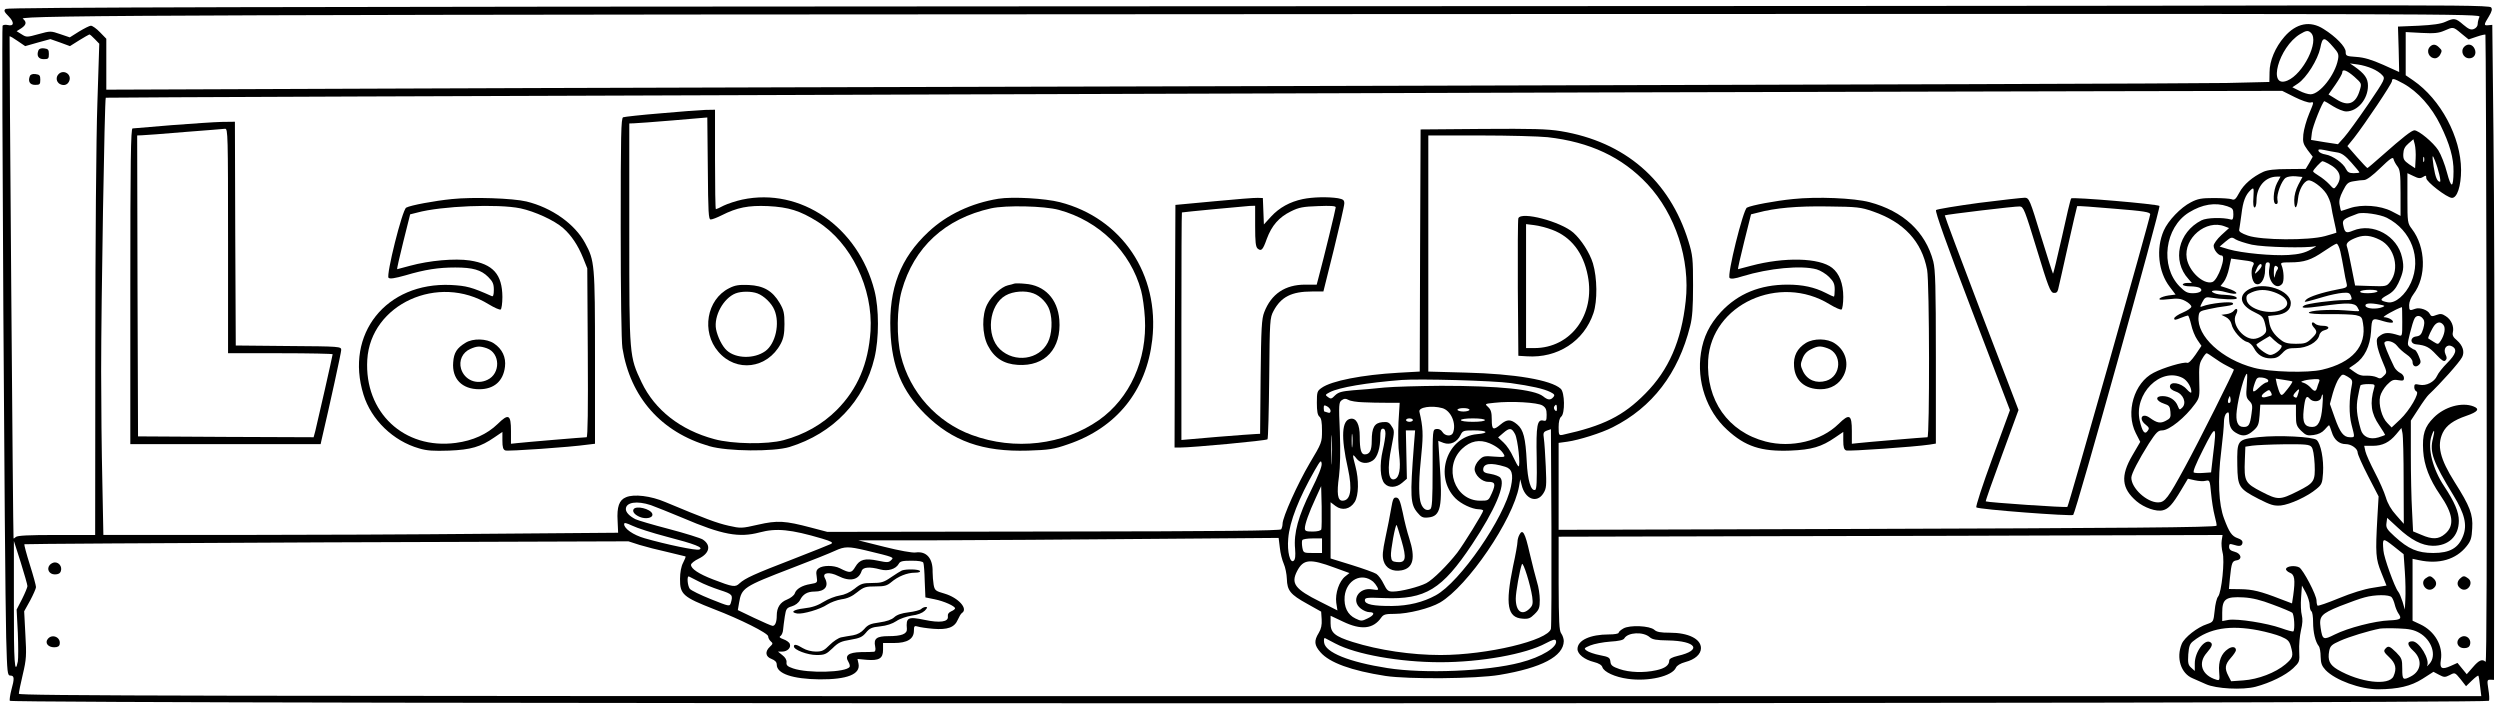 <?xml version="1.0" standalone="no"?>
<!DOCTYPE svg PUBLIC "-//W3C//DTD SVG 20010904//EN"
 "http://www.w3.org/TR/2001/REC-SVG-20010904/DTD/svg10.dtd">
<svg version="1.0" xmlns="http://www.w3.org/2000/svg"
 width="1458pt" height="413pt" viewBox="0 0 1458 413"
 preserveAspectRatio="xMidYMid meet">
<g transform="translate(0,413) scale(0.1,-0.1)"
fill="#000000" stroke="none">
<path d="M6146 4093 c-4601 -2 -6102 -6 -6113 -15 -12 -9 -9 -17 18 -44 34
-35 31 -59 -6 -50 -13 3 -27 1 -30 -4 -7 -12 12 -3216 21 -3567 6 -210 7 -223
25 -223 23 0 24 -17 5 -85 -7 -27 -11 -56 -9 -62 7 -20 14451 -19 14459 0 3 8
1 38 -4 68 -8 52 -7 55 12 55 l21 -1 2 1265 c2 696 -1 1555 -5 1910 l-7 645
-22 -2 c-29 -3 -28 2 2 51 18 30 21 43 13 53 -8 11 -224 13 -1147 11 -625 -2
-3881 -4 -7235 -5z m8314 -62 c-5 -11 -10 -29 -10 -41 0 -12 -9 -24 -22 -29
-18 -7 -31 -1 -62 25 -45 39 -53 40 -104 17 -25 -12 -74 -19 -157 -23 l-120
-5 4 -132 3 -133 -93 42 c-68 30 -111 43 -156 46 -60 4 -63 6 -63 30 0 29 -57
88 -129 133 -78 50 -159 34 -228 -45 -54 -62 -87 -141 -87 -207 l-1 -57 -250
-6 c-137 -3 -2273 -10 -4745 -16 -2472 -6 -5198 -13 -6057 -17 l-1563 -6 0
148 0 149 -37 38 c-20 21 -44 38 -53 38 -8 0 -39 -16 -69 -34 l-54 -34 -56 19
c-55 19 -57 19 -126 0 -68 -19 -71 -19 -99 -1 l-29 18 27 17 c30 20 33 37 9
56 -24 20 1021 24 8185 27 6080 2 6153 2 6142 -17z m-106 -96 l43 -35 47 16
c26 9 49 14 51 12 2 -2 5 -828 7 -1835 2 -1157 0 -1829 -6 -1823 -19 19 -39
10 -74 -31 l-36 -41 -27 33 -27 33 -40 -18 c-51 -23 -65 -15 -57 34 14 83 -35
169 -120 209 l-45 21 0 181 0 180 38 -8 c116 -25 215 4 276 80 26 32 31 48 34
107 5 80 -13 127 -103 269 -85 135 -104 213 -69 287 21 43 62 73 138 99 67 23
80 40 41 55 -68 26 -168 -2 -231 -65 -54 -54 -68 -98 -62 -195 5 -83 37 -166
98 -255 78 -113 86 -181 29 -229 -37 -32 -74 -33 -138 -5 l-48 20 -6 121 c-4
67 -7 212 -7 323 l0 202 45 69 c24 38 51 75 59 82 72 68 178 187 195 219 16
31 4 68 -30 98 -22 18 -28 30 -24 47 8 33 -9 74 -41 94 -21 14 -31 16 -55 7
-25 -10 -31 -9 -39 7 -12 23 -59 39 -85 29 -32 -12 -35 -11 -35 22 0 17 11 45
25 63 77 101 73 274 -9 381 -25 33 -26 38 -26 179 l0 146 36 -17 c28 -14 39
-15 55 -5 16 10 19 10 19 -7 0 -21 119 -113 149 -115 31 -2 54 69 54 163 -1
191 -119 412 -279 522 l-44 30 0 126 0 126 93 -5 c74 -4 100 -1 132 13 53 23
51 24 99 -16z m-876 3 c49 -49 -46 -240 -138 -278 -118 -49 -51 195 74 271 36
22 48 23 64 7z m-12925 -36 l26 -27 -11 -345 c-7 -190 -12 -834 -12 -1432 l-1
-1088 -225 0 c-163 0 -229 -3 -238 -12 -7 -7 -13 -10 -13 -7 -3 7 -25 2924
-23 2927 2 2 23 -10 47 -27 l44 -30 74 21 73 20 57 -20 57 -21 54 34 c29 18
56 33 59 34 3 1 17 -11 32 -27z m13056 -48 c28 -32 32 -41 26 -72 -17 -89
-106 -202 -160 -202 -14 0 -44 9 -66 21 l-40 20 33 22 c50 34 115 138 130 207
13 67 22 68 77 4z m226 -124 c22 -9 48 -26 58 -38 19 -20 18 -23 -83 -172 -57
-83 -119 -169 -139 -191 l-36 -40 -79 12 -78 13 5 42 c3 35 63 184 73 184 2 0
25 -13 51 -30 26 -16 60 -30 76 -30 66 0 127 71 127 150 0 43 -19 70 -80 113
l-25 17 45 -6 c25 -3 63 -14 85 -24z m-104 -48 c43 -39 43 -39 31 -79 -23 -78
-68 -96 -135 -53 l-47 29 40 57 c22 32 40 63 40 71 0 23 26 14 71 -25z m285
-39 c85 -47 165 -136 217 -243 54 -110 77 -192 76 -270 -1 -99 -13 -101 -38
-7 -12 47 -35 106 -51 131 -29 45 -113 115 -139 116 -16 0 -67 -40 -188 -147
-45 -40 -84 -73 -86 -73 -3 0 -30 29 -61 64 l-56 64 39 48 c63 81 221 316 221
331 0 19 11 16 66 -14z m-634 -79 c40 -20 81 -34 93 -32 21 5 21 4 -8 -65 -16
-38 -31 -92 -34 -121 -4 -45 -1 -55 25 -91 l30 -39 -20 -36 -21 -35 -106 -1
c-74 0 -116 -5 -141 -16 -63 -29 -115 -74 -140 -121 -21 -39 -28 -46 -45 -39
-11 4 -58 7 -105 7 -71 0 -93 -4 -133 -25 -59 -30 -132 -106 -158 -165 -46
-105 -32 -241 35 -328 l34 -45 -40 -5 c-22 -3 -46 -11 -52 -17 -8 -9 4 -10 52
-5 52 6 70 4 98 -11 19 -10 34 -25 34 -32 0 -8 -22 -23 -50 -35 -27 -11 -50
-27 -50 -34 0 -11 7 -10 36 2 20 8 40 15 44 15 4 0 12 -24 19 -53 6 -29 22
-69 36 -89 l24 -35 -35 -52 c-23 -33 -41 -51 -49 -47 -19 7 -138 -28 -195 -58
-114 -58 -165 -231 -104 -352 l26 -51 -46 -79 c-70 -120 -63 -192 24 -267 45
-38 116 -63 154 -53 33 8 57 35 106 117 l40 67 40 -9 c22 -5 51 -7 64 -3 23 5
24 3 31 -72 4 -43 13 -102 21 -132 8 -30 13 -56 11 -58 -9 -10 -550 -14 -2129
-19 l-1708 -5 0 254 0 253 51 7 c66 9 200 51 264 84 231 116 383 314 452 590
13 50 17 110 17 237 0 156 -2 177 -27 258 -110 356 -370 580 -744 642 -80 13
-164 15 -458 13 l-360 -3 -3 -706 -2 -706 -125 -7 c-210 -12 -390 -47 -447
-88 -26 -18 -28 -24 -28 -87 0 -49 4 -72 15 -81 11 -9 15 -32 15 -82 0 -68 -1
-71 -72 -190 -70 -119 -158 -314 -158 -353 0 -11 -4 -25 -8 -32 -5 -8 -343
-12 -1327 -13 l-1320 -2 -95 25 c-152 40 -195 43 -309 17 -96 -22 -101 -22
-172 -6 -67 15 -137 41 -369 138 -84 36 -183 48 -229 28 -40 -16 -54 -56 -49
-138 l3 -69 -749 -6 c-412 -4 -1088 -7 -1501 -7 l-752 0 -6 308 c-4 169 -7
460 -7 647 0 392 20 1588 27 1595 4 4 9082 34 11666 38 l1027 2 72 -36z
m-4357 -234 c248 -28 435 -116 583 -274 163 -175 250 -439 223 -682 -25 -232
-99 -402 -235 -539 -129 -131 -246 -189 -483 -241 -21 -4 -23 -1 -23 45 0 31
5 53 15 61 23 19 21 142 -3 163 -56 51 -268 87 -554 94 l-218 6 0 688 0 689
303 0 c166 0 343 -5 392 -10z m5063 -126 l-3 -55 -35 23 c-30 21 -35 30 -34
60 1 27 9 43 30 61 l29 25 8 -30 c4 -16 7 -54 5 -84z m-457 37 c26 -4 47 -19
82 -59 26 -29 47 -55 47 -57 0 -3 -15 -5 -33 -5 -26 0 -36 6 -45 24 -15 34
-77 78 -119 85 -20 3 -38 12 -41 20 -4 11 3 12 34 6 22 -5 55 -11 75 -14z
m350 -80 c16 -20 19 -42 19 -157 l0 -133 -52 27 c-66 34 -174 42 -244 18 -26
-9 -49 -16 -50 -16 -2 0 -6 15 -9 34 -5 25 0 46 19 83 22 44 30 51 63 56 21 4
48 7 60 7 15 0 50 26 95 70 57 55 74 67 77 53 2 -10 12 -29 22 -42z m156 27
c-3 -7 -5 -2 -5 12 0 14 2 19 5 13 2 -7 2 -19 0 -25z m64 5 c20 -50 37 -123
29 -123 -16 0 -27 27 -37 88 -10 68 -8 77 8 35z m-623 -17 c69 -36 85 -80 48
-131 -14 -19 -15 -19 -42 11 -16 17 -44 39 -61 49 -18 11 -33 22 -33 26 0 8
47 59 55 59 3 0 18 -6 33 -14z m-174 -123 c-15 -29 -24 -63 -24 -89 0 -61 16
-55 22 7 5 51 33 102 60 107 21 4 79 -38 105 -77 12 -18 25 -50 28 -70 3 -20
11 -63 19 -96 8 -33 13 -61 12 -62 -1 -1 -31 -10 -67 -20 -95 -26 -371 -24
-449 3 -38 13 -54 24 -51 34 2 8 7 48 13 89 9 78 24 115 54 143 18 16 19 15
16 -43 -3 -38 0 -59 7 -59 6 0 11 18 11 41 0 80 51 139 120 139 l20 0 -20 -37
c-23 -44 -27 -123 -6 -123 9 0 12 8 8 25 -6 32 24 111 48 128 10 7 36 11 58 9
l40 -4 -24 -45z m-414 -126 c31 -11 35 -16 35 -47 0 -26 -4 -34 -15 -30 -46
13 -140 11 -171 -5 -136 -69 -173 -236 -76 -342 l20 -23 -26 0 c-15 0 -27 -4
-27 -10 0 -5 19 -10 43 -10 23 0 48 -4 56 -9 23 -15 2 -31 -40 -31 -33 0 -45
7 -78 40 -115 118 -86 344 55 431 78 48 153 60 224 36z m930 -67 c143 -73 204
-236 141 -378 -32 -72 -92 -123 -135 -115 -48 9 -49 17 -3 42 30 16 48 36 64
69 30 65 35 93 22 150 -27 127 -170 205 -286 157 -41 -17 -48 -13 -57 31 -7
32 0 37 84 68 29 11 130 -4 170 -24z m-946 -50 l26 -10 -45 -41 c-25 -23 -45
-51 -45 -62 0 -24 27 -57 46 -57 30 0 -20 -144 -54 -155 -52 -16 -136 62 -149
139 -19 117 113 228 221 186z m906 -79 c86 -43 117 -171 59 -245 -20 -26 -24
-27 -113 -24 l-91 3 -21 106 c-11 58 -23 113 -27 122 -7 19 11 35 60 53 43 15
81 11 133 -15z m-747 -28 c72 -15 322 -21 369 -9 13 4 1 -5 -25 -19 -36 -20
-69 -28 -130 -32 -95 -6 -272 11 -349 33 l-53 16 34 29 c33 27 36 28 59 13 13
-8 56 -22 95 -31z m516 -40 c6 -27 15 -73 20 -103 5 -31 12 -67 16 -81 6 -25
4 -27 -57 -38 -87 -17 -160 -41 -178 -58 -13 -14 -12 -15 10 -10 14 3 55 15
92 26 37 11 86 21 109 23 35 3 43 0 50 -19 8 -22 6 -23 -38 -23 -63 0 -217
-20 -234 -31 -28 -17 1 -18 102 -4 149 21 191 20 207 -6 7 -12 12 -22 10 -23
-2 -2 -39 0 -83 4 -93 7 -210 -1 -210 -14 0 -5 52 -9 120 -8 66 1 136 -2 155
-6 31 -7 36 -12 41 -47 23 -133 -62 -230 -238 -271 -83 -20 -305 -14 -398 11
-187 49 -334 185 -323 298 3 30 6 33 58 44 30 7 77 15 104 18 35 5 45 10 37
18 -11 11 -132 -2 -175 -19 -17 -7 -17 -5 -2 24 13 26 21 31 44 27 69 -11 152
-14 156 -6 7 11 -27 20 -74 22 -19 0 -44 4 -55 9 -42 17 13 22 67 6 77 -22 83
-1 5 24 l-37 12 19 24 c11 14 25 50 31 80 l12 56 51 -7 c82 -10 89 -13 76 -36
-15 -29 -7 -90 14 -103 28 -17 57 24 57 80 0 33 4 44 15 44 13 0 15 -7 10 -33
-14 -71 39 -135 75 -92 12 15 10 75 -4 108 -7 15 -2 17 50 17 82 0 123 14 196
64 35 24 68 44 75 45 6 0 16 -20 22 -46z m-459 -83 c0 -5 -9 -19 -20 -30 -23
-23 -24 -21 -8 15 11 25 28 34 28 15z m93 -7 c4 -3 3 -11 -2 -17 -5 -6 -11
-22 -14 -36 -3 -16 -5 -10 -6 18 -1 39 6 51 22 35z m582 -143 c-3 -5 -29 -10
-56 -10 -31 0 -48 4 -44 10 3 6 29 10 56 10 31 0 48 -4 44 -10z m16 -77 c28
-5 30 -7 14 -14 -35 -14 -92 -10 -99 6 -6 17 26 20 85 8z m129 -99 c0 -85 0
-86 -22 -79 -54 17 -79 17 -104 0 -22 -14 -25 -22 -21 -53 2 -21 17 -66 32
-101 27 -63 27 -64 7 -83 -16 -17 -23 -18 -41 -8 -13 6 -39 10 -59 9 -27 -2
-47 4 -70 21 l-32 23 35 24 c55 38 87 103 93 189 5 82 4 81 75 60 26 -8 49
-10 52 -6 7 11 -26 30 -52 30 -13 1 69 47 105 59 1 1 2 -38 2 -85z m123 14 c8
-11 7 -28 -1 -56 -10 -33 -18 -41 -40 -44 -37 -4 -38 -42 -2 -46 58 -6 77 -16
118 -60 32 -34 45 -43 54 -34 9 9 9 18 0 36 -15 34 9 62 39 46 31 -17 22 -46
-29 -97 -26 -26 -53 -60 -59 -75 -16 -36 -63 -60 -102 -52 -27 6 -31 4 -31
-14 0 -11 6 -22 13 -25 20 -7 -40 -111 -95 -163 l-50 -47 -25 26 c-32 31 -53
109 -42 155 4 19 22 49 39 67 28 28 37 33 66 28 29 -5 34 -3 34 13 0 11 -10
24 -22 29 -12 6 -28 21 -35 35 -36 74 -61 136 -57 142 11 18 54 7 74 -19 11
-15 36 -37 55 -50 20 -13 35 -32 35 -43 0 -26 19 -35 37 -18 13 13 13 19 -1
52 -8 20 -19 36 -23 36 -4 0 -16 7 -27 15 -17 13 -17 16 -1 82 9 37 21 76 27
86 11 21 36 19 51 -5z m117 -33 c14 -17 7 -57 -16 -93 -14 -21 -15 -22 -42 -5
-15 9 -28 18 -30 19 -5 3 21 58 36 77 18 21 36 22 52 2z m-1339 -191 c19 -14
52 -35 74 -46 22 -11 41 -22 43 -23 4 -4 -206 -424 -286 -570 -98 -180 -116
-205 -156 -205 -66 0 -156 83 -156 144 0 23 43 105 102 199 43 66 54 77 78 77
41 0 134 75 192 155 26 36 27 43 24 134 -2 80 0 101 17 128 10 18 22 33 26 33
4 0 23 -12 42 -26z m192 -163 c-5 -60 -3 -71 15 -89 18 -18 20 -28 13 -74 -9
-66 -16 -78 -46 -78 -35 0 -48 32 -40 97 10 83 46 213 59 213 3 0 2 -31 -1
-69z m613 4 c-17 -84 -17 -172 -2 -231 20 -78 21 -74 -9 -74 -37 0 -58 27 -89
115 l-28 79 17 63 c10 35 26 74 37 88 19 25 20 25 50 8 25 -15 29 -22 24 -48z
m-987 41 c27 -14 51 -53 51 -82 0 -9 -11 -2 -28 17 -33 37 -97 47 -97 15 0
-12 12 -22 35 -30 43 -14 64 -66 37 -93 -15 -15 -17 -14 -26 9 -13 35 -48 58
-89 58 -45 0 -40 -28 8 -44 31 -10 35 -16 38 -48 3 -32 -1 -39 -27 -52 -32
-17 -51 -13 -93 17 -45 33 -69 -5 -24 -40 20 -16 22 -22 11 -36 -17 -24 -31
-5 -46 59 -36 157 122 315 250 250z m499 -13 c2 -7 -2 -13 -9 -13 -7 0 -28
-14 -46 -32 -36 -35 -42 -26 -22 31 10 28 15 32 42 29 17 -2 32 -9 35 -15z
m-4418 -17 c121 -17 193 -33 233 -53 23 -12 26 -17 16 -29 -16 -19 -32 -18
-60 5 -51 40 -257 61 -594 61 -126 -1 -275 -5 -330 -10 -55 -6 -137 -13 -183
-16 -68 -6 -86 -11 -106 -30 -20 -21 -25 -22 -41 -10 -18 13 -17 14 11 29 55
28 214 55 419 71 104 8 534 -4 635 -18z m4559 9 c2 -2 -11 -23 -29 -45 -29
-37 -34 -40 -43 -24 -5 9 -13 33 -18 52 l-7 34 46 -7 c26 -4 49 -8 51 -10z
m156 -2 c-4 -10 -10 -26 -12 -35 -7 -23 -16 -23 -38 2 -10 11 -27 23 -39 27
-20 6 -20 7 4 14 14 4 40 7 59 8 28 1 32 -2 26 -16z m321 -35 c-26 -90 -18
-149 30 -219 19 -28 34 -53 34 -55 0 -2 -17 -8 -39 -15 -50 -15 -91 3 -103 46
-24 84 -28 131 -17 189 6 34 13 64 15 68 3 5 23 8 46 8 37 0 40 -2 34 -22z
m-598 -43 c-1 -2 -15 -6 -31 -10 -33 -9 -36 8 -5 29 20 14 23 14 31 0 5 -8 7
-17 5 -19z m156 13 c-9 -30 -10 -31 -24 -23 -8 5 -6 13 6 26 22 25 27 24 18
-3z m140 -80 c-7 -84 -24 -118 -59 -118 -45 0 -58 26 -50 99 8 74 16 89 35 66
18 -22 61 -19 67 5 10 39 13 19 7 -52z m-538 25 c-11 -11 -17 4 -9 23 7 18 8
18 11 1 2 -10 1 -21 -2 -24z m-5056 1 c36 -2 98 -3 139 -3 l74 0 -7 -113 c-3
-62 -2 -148 4 -190 10 -81 1 -132 -25 -142 -39 -15 -47 57 -19 192 17 86 17
91 0 116 -14 23 -23 27 -54 24 -46 -4 -62 -31 -62 -108 0 -58 -12 -80 -41 -80
-21 0 -29 28 -29 105 0 70 -20 108 -53 103 -52 -7 -58 -105 -16 -290 27 -123
16 -188 -32 -188 -28 0 -34 42 -20 142 7 57 9 147 5 259 -7 159 -6 173 11 185
14 10 22 11 39 2 11 -7 50 -13 86 -14z m1046 -19 c19 -12 24 -24 24 -54 0 -34
-3 -38 -19 -34 -36 9 -43 -26 -39 -219 2 -134 0 -182 -9 -185 -25 -9 -44 57
-49 165 -7 138 -19 186 -56 217 -37 31 -59 31 -96 0 -44 -37 -52 -32 -52 28 0
42 -5 58 -21 73 -21 19 -21 19 37 25 96 11 253 2 280 -16z m-1236 -31 c0 -11
-6 -14 -16 -10 -9 3 -18 6 -20 6 -2 0 -4 9 -4 20 0 18 3 19 20 10 11 -6 20
-18 20 -26z m1320 14 c0 -16 -3 -19 -11 -11 -6 6 -8 16 -5 22 11 17 16 13 16
-11z m4310 -39 c0 -54 3 -64 30 -91 28 -27 36 -30 73 -25 28 4 49 14 64 31 12
14 24 26 26 26 2 0 9 -18 16 -40 13 -44 43 -70 81 -70 33 0 70 -26 70 -50 0
-10 27 -71 61 -137 l61 -118 -7 -120 c-12 -216 -10 -243 23 -325 l30 -75 -80
-13 c-49 -7 -125 -31 -198 -61 -65 -27 -121 -46 -124 -43 -3 3 -6 16 -6 29 0
33 -78 181 -101 194 -25 13 -71 8 -77 -8 -2 -7 8 -17 22 -23 28 -10 33 -39 20
-133 l-7 -46 -66 25 c-118 46 -165 57 -234 58 l-68 1 6 65 c9 88 13 98 38 102
36 5 28 40 -10 50 -24 6 -33 14 -33 29 0 17 4 19 23 13 37 -12 51 -10 55 9 2
12 -6 21 -27 28 -35 12 -50 34 -80 114 -32 84 -38 224 -17 392 9 73 16 150 16
171 0 23 6 45 15 52 13 11 15 6 15 -31 1 -47 12 -69 47 -87 34 -19 60 -14 95
17 27 24 32 36 36 90 l4 61 104 0 104 0 0 -61z m-4979 41 c51 -14 84 -90 63
-144 -9 -23 -47 -20 -62 5 -8 13 -21 19 -35 17 -22 -3 -22 -4 -22 -231 0 -188
-3 -229 -14 -237 -24 -14 -49 7 -58 48 -10 50 -8 137 7 279 11 109 9 153 -12
242 -6 26 71 38 133 21z m159 -10 c0 -5 -16 -10 -35 -10 -19 0 -35 5 -35 10 0
6 16 10 35 10 19 0 35 -4 35 -10z m-330 -60 c0 -5 -9 -10 -20 -10 -11 0 -20 5
-20 10 0 6 9 10 20 10 11 0 20 -4 20 -10z m420 0 c0 -6 -30 -10 -70 -10 -40 0
-70 4 -70 10 0 6 30 10 70 10 40 0 70 -4 70 -10z m-893 -242 c-1 -40 -3 -10
-3 67 0 77 1 110 3 73 2 -37 2 -100 0 -140z m5140 42 l-12 -105 -44 -3 c-24
-2 -49 -1 -56 2 -8 3 9 46 54 135 75 149 80 146 58 -29z m-4827 121 c0 -17 -7
-60 -16 -98 -19 -82 -15 -165 11 -193 24 -27 68 -25 102 4 l28 24 -3 141 -3
141 27 0 27 0 -7 -87 c-23 -300 -21 -344 21 -393 21 -26 32 -31 61 -28 75 6
86 59 68 320 l-8 127 31 -12 c39 -14 79 4 99 46 12 25 17 27 77 27 80 0 94
-16 19 -22 -175 -15 -253 -245 -126 -374 33 -33 97 -63 135 -64 15 0 27 -4 27
-8 0 -12 -114 -196 -151 -245 -56 -72 -142 -158 -181 -178 -43 -22 -148 -49
-195 -49 -27 0 -34 6 -53 44 -11 24 -31 51 -43 59 -12 8 -77 31 -144 52 l-123
38 0 164 0 164 29 -22 c39 -29 85 -19 112 24 23 39 25 128 4 207 -19 72 -19
78 6 46 23 -30 63 -34 96 -11 26 18 43 72 43 138 0 35 4 47 15 47 10 0 15 -10
15 -29z m756 -3 c16 -31 33 -188 20 -188 -3 0 -17 25 -31 55 -13 30 -38 68
-56 84 l-32 30 29 25 c38 33 50 32 70 -6z m209 -1135 c-16 -68 -373 -153 -643
-153 -171 0 -360 28 -513 76 -105 33 -129 54 -129 109 l0 44 72 -34 c106 -51
177 -44 224 24 13 18 25 21 78 21 79 0 205 32 264 66 162 95 426 483 461 677
l7 42 8 -32 c19 -84 89 -111 127 -50 18 29 19 43 14 157 -3 69 -8 142 -11 162
-5 33 -3 39 18 47 l23 8 3 -571 c1 -314 0 -581 -3 -593z m4973 862 l1 -250
-44 50 c-30 33 -50 68 -61 105 -9 30 -38 96 -64 145 -26 50 -51 105 -55 123
l-7 32 49 0 c58 0 98 20 138 68 l30 36 6 -29 c4 -17 7 -142 7 -280z m-6131
203 c-2 -18 -4 -4 -4 32 0 36 2 50 4 33 2 -18 2 -48 0 -65z m6302 45 c-21 -79
1 -138 119 -331 66 -108 82 -173 57 -237 -27 -71 -77 -100 -174 -100 -92 0
-145 23 -225 96 -46 42 -52 52 -48 79 l4 30 63 -58 c76 -71 140 -104 203 -105
92 -1 152 56 152 146 0 51 -25 110 -86 202 -66 99 -97 220 -74 290 16 48 22
40 9 -12z m-5502 -28 c40 -17 70 -40 84 -66 8 -15 2 -16 -55 -12 -59 5 -66 4
-90 -20 -15 -15 -26 -37 -26 -52 0 -35 42 -75 79 -75 41 0 45 -12 22 -65 -20
-45 -20 -45 -69 -45 -149 0 -217 197 -105 303 49 46 102 56 160 32z m-1041
-275 c-74 -149 -102 -249 -93 -341 3 -41 1 -61 -8 -69 -21 -18 -39 52 -32 129
8 100 62 236 155 399 33 57 37 61 40 38 2 -17 -20 -72 -62 -156z m1132 138
c40 -12 49 -43 34 -115 -38 -183 -298 -559 -439 -635 -73 -40 -158 -61 -253
-62 -109 -1 -160 9 -160 33 0 16 10 17 113 13 240 -9 337 50 512 313 134 201
198 351 165 389 -6 8 -32 18 -56 22 -34 5 -44 11 -44 25 0 37 43 43 128 17z
m-1072 -365 c-3 -8 -23 -13 -51 -13 -37 0 -45 3 -45 19 0 24 23 90 63 176 l32
70 3 -120 c1 -65 0 -125 -2 -132z m-3910 141 c27 -10 111 -43 187 -75 229 -98
327 -116 447 -84 98 26 181 18 364 -36 56 -17 66 -23 53 -31 -10 -5 -110 -45
-223 -89 -226 -87 -278 -111 -311 -141 -25 -24 -38 -22 -155 23 -83 32 -128
62 -128 85 0 8 20 24 45 36 64 31 74 79 23 112 -13 8 -102 36 -197 61 -96 25
-183 51 -195 57 -35 18 -56 40 -56 59 0 40 64 50 146 23z m92 -184 c166 -43
219 -64 190 -75 -17 -7 -194 30 -319 66 -66 19 -119 56 -119 82 0 11 11 8 48
-9 26 -13 116 -42 200 -64z m9069 -22 c-3 -18 0 -50 5 -70 14 -46 -6 -234 -26
-257 -8 -9 -17 -46 -20 -82 -7 -66 -8 -66 -45 -79 -56 -18 -131 -77 -147 -115
-34 -82 -5 -173 64 -201 20 -9 55 -24 77 -34 59 -27 214 -35 290 -15 86 23
174 66 219 108 37 36 38 38 35 99 -2 35 3 89 10 121 10 40 11 67 5 90 -5 17
-7 64 -4 102 l5 70 23 -42 c12 -23 22 -56 22 -72 0 -16 5 -33 10 -36 6 -3 10
-32 10 -64 0 -58 13 -114 33 -139 6 -7 11 -35 11 -62 1 -39 7 -54 29 -78 57
-59 202 -112 307 -112 116 1 190 18 258 61 l64 41 32 -17 c30 -16 35 -16 63
-2 30 16 30 16 63 -24 l32 -41 34 33 c19 18 35 31 38 28 2 -2 7 -30 10 -62 l7
-57 -7180 0 c-6178 0 -7181 2 -7181 14 0 8 10 59 23 113 21 88 22 112 15 233
l-7 135 35 63 c18 34 34 70 34 78 0 9 -16 68 -36 131 -20 63 -34 117 -32 119
3 2 796 7 1764 11 l1759 6 65 -21 c36 -11 110 -30 165 -42 55 -13 101 -24 103
-25 2 -2 -4 -18 -14 -37 -11 -20 -18 -57 -18 -94 -1 -90 17 -106 199 -177 154
-59 315 -140 315 -158 0 -9 7 -22 15 -29 14 -12 13 -15 -5 -32 -30 -28 -26
-58 10 -71 20 -8 30 -18 30 -33 0 -53 92 -84 250 -86 162 -1 239 30 227 91
l-6 28 53 -5 c73 -6 96 8 96 58 l0 40 64 0 c78 0 116 24 116 72 0 27 3 30 23
24 12 -4 52 -10 89 -13 85 -7 125 8 144 53 8 18 18 35 24 39 38 24 -20 89
-101 113 -53 15 -58 19 -64 52 -3 19 -6 53 -6 75 2 79 -36 122 -99 113 -18 -3
-96 11 -183 33 l-152 38 455 0 c250 1 802 4 1226 8 l771 6 7 -57 c3 -32 14
-74 23 -94 9 -20 17 -60 18 -88 2 -68 20 -91 118 -145 l82 -46 3 -45 c2 -33
-3 -56 -17 -79 -29 -47 -26 -72 10 -113 53 -61 180 -107 379 -138 133 -20 528
-17 665 6 246 41 373 108 375 197 0 14 -7 34 -15 45 -12 16 -14 68 -15 291 l0
273 1218 3 c669 1 1540 3 1936 5 l718 2 -5 -32z m-5247 -30 l0 -43 -54 0 c-54
0 -55 1 -61 33 -3 18 -3 37 0 42 3 6 31 10 61 10 l54 0 0 -42z m6315 -151 c4
-56 5 -129 3 -162 l-3 -60 -13 45 c-8 25 -19 52 -26 60 -20 24 -84 201 -86
240 -6 74 -5 75 59 25 l59 -47 7 -101z m-13865 -85 c0 -7 -14 -41 -31 -75
l-32 -62 7 -136 c3 -75 3 -150 0 -167 -18 -88 -24 1 -23 336 l0 367 40 -125
c21 -68 39 -130 39 -138z m4890 208 c166 -40 165 -40 147 -57 -14 -14 -23 -14
-76 -3 -77 16 -107 8 -133 -36 -22 -37 -31 -38 -90 -8 -35 18 -99 18 -123 0
-14 -10 -17 -21 -12 -49 5 -35 5 -36 -36 -43 -50 -8 -84 -29 -92 -55 -4 -11
-24 -27 -44 -35 -41 -16 -61 -47 -61 -94 0 -37 -9 -60 -24 -60 -6 0 -54 21
-107 46 l-96 46 7 41 c15 89 24 95 310 205 113 43 225 88 250 100 57 26 77 26
180 2z m335 -72 c3 -7 7 -55 8 -107 l4 -95 54 -11 c55 -11 119 -40 119 -53 0
-4 -10 -12 -22 -17 -16 -7 -22 -17 -20 -31 4 -31 -47 -38 -136 -19 -97 20
-109 14 -103 -53 2 -29 -31 -42 -108 -42 -68 0 -87 -14 -77 -60 4 -20 1 -30
-7 -31 -6 -1 -41 -2 -76 -2 -73 -2 -96 -20 -73 -57 7 -12 10 -25 7 -29 -20
-33 -244 -39 -330 -9 -32 11 -40 18 -38 35 2 14 -8 30 -24 42 l-26 21 25 0
c30 0 53 23 44 45 -3 9 -20 21 -37 27 -22 8 -27 13 -17 19 7 5 14 21 15 36 1
15 6 50 10 78 7 45 11 50 41 59 20 6 39 20 48 37 17 34 43 49 84 49 62 0 86
32 60 80 -16 31 28 36 78 11 69 -35 120 -24 137 29 7 23 47 26 109 9 44 -12
90 2 107 32 8 16 22 19 75 19 42 0 66 -4 69 -12z m2397 -28 l88 -32 -24 -19
c-36 -28 -60 -99 -53 -154 l7 -45 -101 51 c-147 73 -172 106 -134 179 36 69
74 73 217 20z m-3707 -81 c28 -15 83 -37 123 -50 74 -24 78 -28 64 -76 -7 -21
-9 -20 -117 23 -60 24 -115 51 -122 60 -14 19 -18 78 -5 72 4 -2 30 -15 57
-29z m3933 -1 c7 -6 18 -20 24 -31 10 -19 8 -20 -30 -14 -79 13 -125 -66 -66
-112 15 -12 37 -21 50 -21 35 0 29 -18 -11 -37 -33 -16 -37 -16 -70 0 -46 22
-68 67 -63 129 10 95 98 142 166 86z m5940 -91 c6 -6 14 -26 18 -42 4 -17 13
-39 20 -50 24 -34 16 -40 -51 -43 -85 -3 -242 -44 -318 -82 -68 -34 -72 -32
-83 38 -10 68 2 82 112 127 54 21 119 45 144 51 60 17 145 17 158 1z m-693
-43 c55 -20 106 -42 113 -47 12 -9 17 -98 7 -109 -3 -3 -36 6 -72 19 -82 29
-253 56 -305 48 l-38 -7 0 49 c0 80 20 95 125 89 50 -3 100 -15 170 -42z m-84
-150 c46 -9 105 -25 131 -36 40 -17 49 -26 58 -57 16 -57 13 -67 -31 -105 -58
-49 -159 -88 -246 -94 l-71 -5 -16 31 c-23 44 -20 67 14 105 17 19 30 39 30
45 0 20 -21 24 -45 8 -40 -26 -58 -72 -53 -133 4 -50 3 -53 -16 -47 -85 25
-110 96 -56 157 31 36 37 52 20 62 -33 20 -90 -58 -90 -124 l0 -44 -21 19
c-18 16 -20 28 -17 78 4 47 9 62 29 77 94 75 214 95 380 63z m939 -15 c72 -41
102 -132 59 -180 -11 -13 -18 -18 -14 -12 18 36 -46 143 -86 143 -33 0 -31
-22 5 -55 55 -50 48 -118 -14 -150 -46 -24 -50 -20 -50 45 0 55 -3 62 -35 95
-40 39 -47 41 -65 20 -10 -12 -6 -20 24 -48 38 -36 45 -66 25 -111 -26 -57
-196 -37 -326 39 -47 28 -59 55 -49 109 6 29 14 37 64 59 51 23 165 58 232 71
14 2 62 3 107 1 63 -2 91 -8 123 -26z m-6322 -62 c121 -64 377 -109 612 -109
237 0 498 47 616 111 40 21 54 25 58 15 14 -36 -83 -96 -208 -128 -194 -51
-560 -66 -775 -32 -223 35 -363 91 -369 150 -2 15 0 27 5 25 4 -2 32 -17 61
-32z"/>
<path d="M14172 3858 c-25 -25 -6 -68 30 -68 9 0 22 9 28 19 13 25 13 27 -6
45 -19 19 -36 20 -52 4z"/>
<path d="M14372 3858 c-25 -25 -7 -68 29 -68 29 0 44 27 31 55 -12 27 -40 33
-60 13z"/>
<path d="M14146 757 c-36 -26 4 -84 42 -61 23 15 26 38 7 58 -20 19 -26 20
-49 3z"/>
<path d="M14345 754 c-19 -20 -16 -43 8 -58 37 -23 77 35 41 61 -23 17 -29 16
-49 -3z"/>
<path d="M14340 405 c-20 -24 -3 -55 30 -55 20 0 31 6 35 20 8 25 -10 50 -35
50 -10 0 -23 -7 -30 -15z"/>
<path d="M224 3836 c-12 -31 0 -51 31 -51 27 0 30 3 30 30 0 25 -4 30 -28 33
-17 2 -29 -2 -33 -12z"/>
<path d="M342 3698 c-18 -18 -14 -46 7 -58 25 -13 48 -4 56 21 12 38 -35 65
-63 37z"/>
<path d="M174 3686 c-12 -31 0 -51 31 -51 27 0 30 3 30 30 0 25 -4 30 -28 33
-17 2 -29 -2 -33 -12z"/>
<path d="M3852 3469 c-112 -9 -210 -20 -218 -23 -12 -5 -14 -104 -14 -643 0
-387 4 -664 10 -703 46 -287 226 -491 507 -572 106 -31 374 -33 467 -5 256 79
436 268 496 520 27 113 27 286 0 392 -95 372 -431 603 -771 531 -37 -8 -85
-24 -108 -35 -22 -12 -43 -21 -46 -21 -3 0 -5 131 -5 290 l0 290 -57 -1 c-32
-1 -150 -10 -261 -20z m293 -619 c9 0 37 11 63 24 91 46 156 59 271 54 121 -6
187 -27 288 -90 197 -124 325 -389 310 -638 -13 -192 -75 -338 -197 -461 -84
-84 -190 -144 -310 -176 -96 -26 -299 -23 -404 6 -198 53 -347 170 -424 331
-72 152 -72 150 -72 869 l0 641 28 1 c15 0 117 8 227 17 l200 17 3 -297 c2
-259 4 -298 17 -298z"/>
<path d="M4252 2449 c-131 -66 -163 -254 -63 -370 104 -123 286 -100 364 46
16 30 22 58 22 115 0 64 -4 82 -28 123 -42 71 -94 101 -181 105 -57 2 -79 -1
-114 -19z m165 -30 c38 -14 83 -57 99 -96 34 -79 7 -198 -53 -241 -65 -46
-171 -44 -224 4 -27 24 -54 79 -63 124 -14 77 43 181 114 209 34 13 92 13 127
0z"/>
<path d="M1000 3400 c-118 -10 -221 -19 -227 -19 -10 -1 -13 -192 -13 -921 l0
-920 555 0 555 0 5 23 c50 213 115 511 115 526 0 20 -6 21 -307 23 l-308 3 -3
653 -2 652 -78 -1 c-42 -1 -174 -10 -292 -19z m330 -675 l0 -655 305 0 c168 0
305 -3 305 -6 0 -7 -89 -400 -101 -447 l-10 -37 -512 2 -512 3 -3 878 -2 877
27 1 c16 0 127 9 248 19 121 9 228 18 238 19 16 1 17 -36 17 -654z"/>
<path d="M2635 2969 c-100 -10 -241 -36 -266 -50 -23 -12 -118 -394 -103 -409
8 -8 37 -3 98 14 114 34 193 46 291 46 102 0 151 -14 192 -55 27 -27 33 -41
33 -75 0 -30 -4 -41 -12 -37 -119 53 -147 60 -238 65 -378 17 -620 -286 -510
-640 45 -146 173 -270 324 -313 46 -14 85 -16 175 -13 128 5 184 22 264 77
l47 32 0 -51 c0 -38 4 -52 17 -57 15 -6 376 19 481 34 l42 5 0 502 c0 546 -2
566 -58 669 -60 111 -194 206 -342 242 -80 19 -312 27 -435 14z m400 -54 c84
-18 198 -70 249 -115 49 -43 87 -101 117 -175 l24 -60 3 -492 c2 -325 0 -493
-7 -493 -15 0 -360 -29 -403 -34 l-38 -4 0 74 c0 97 -14 104 -78 41 -61 -59
-144 -97 -244 -110 -301 -40 -534 178 -516 485 19 324 415 505 709 323 33 -20
63 -33 69 -30 5 3 10 36 10 73 -1 132 -54 192 -190 213 -88 13 -235 0 -349
-31 -39 -11 -73 -20 -75 -20 -2 0 14 72 36 160 l40 160 40 10 c141 39 474 52
603 25z"/>
<path d="M2715 2131 c-51 -31 -68 -58 -72 -114 -8 -96 51 -157 152 -157 86 0
140 47 150 131 7 55 -16 104 -64 136 -43 29 -123 31 -166 4z m124 -32 c79 -28
81 -148 4 -184 -64 -31 -134 -1 -154 64 -14 48 8 96 54 116 39 17 55 18 96 4z"/>
<path d="M5823 2971 c-159 -26 -301 -93 -408 -193 -164 -153 -232 -330 -222
-577 8 -209 67 -351 202 -486 159 -158 337 -221 600 -213 124 4 151 8 234 37
283 96 457 312 491 610 43 381 -177 709 -539 802 -85 22 -276 33 -358 20z
m352 -65 c236 -64 419 -244 480 -471 9 -33 19 -105 22 -160 14 -243 -88 -468
-268 -595 -209 -146 -491 -179 -741 -87 -205 75 -362 250 -414 462 -26 105
-24 278 5 380 71 253 252 420 521 480 85 19 311 14 395 -9z"/>
<path d="M5915 2476 c-5 -2 -22 -7 -37 -10 -38 -9 -95 -61 -120 -110 -33 -62
-31 -175 3 -241 37 -72 92 -108 175 -113 159 -10 255 95 242 263 -10 122 -86
202 -200 210 -29 3 -57 3 -63 1z m112 -57 c41 -15 81 -57 94 -98 19 -56 14
-142 -10 -188 -51 -101 -193 -121 -279 -40 -84 80 -65 259 33 314 44 25 115
30 162 12z"/>
<path d="M7080 2956 l-225 -21 -3 -707 -2 -708 33 0 c70 0 501 40 509 48 4 4
8 165 10 357 3 339 4 351 25 391 44 83 106 114 224 114 l67 0 61 245 c33 135
61 255 61 269 0 19 -6 24 -37 30 -59 9 -147 7 -205 -5 -76 -16 -137 -50 -185
-102 l-42 -46 -3 77 -3 77 -30 1 c-16 1 -131 -8 -255 -20z m240 -145 c0 -92 3
-121 15 -131 21 -17 30 -8 53 57 29 78 71 126 140 160 48 24 72 28 159 31 73
3 103 1 103 -7 0 -10 -68 -290 -101 -413 l-10 -38 -67 0 c-117 0 -198 -54
-239 -161 -15 -38 -18 -92 -21 -377 l-3 -332 -22 -1 c-12 0 -115 -8 -229 -17
l-208 -18 0 663 c0 365 1 663 3 664 4 2 363 36 395 38 l32 1 0 -119z"/>
<path d="M10455 2969 c-100 -10 -241 -36 -267 -50 -22 -12 -117 -394 -101
-410 7 -7 30 -5 76 10 154 47 342 65 432 40 21 -6 54 -26 72 -44 27 -27 33
-41 33 -74 0 -23 -2 -41 -5 -41 -3 0 -25 10 -48 22 -65 33 -134 48 -222 48
-161 0 -289 -53 -388 -159 -67 -73 -103 -146 -117 -239 -26 -165 33 -339 152
-448 106 -98 199 -128 367 -122 128 5 184 22 264 77 l47 32 0 -51 c0 -38 4
-52 17 -57 15 -6 400 21 486 34 l37 6 0 501 c0 419 -3 512 -15 561 -45 173
-176 294 -372 346 -91 24 -305 33 -448 18z m468 -72 c181 -63 285 -175 316
-341 14 -76 15 -976 2 -976 -15 0 -361 -29 -403 -34 l-38 -4 0 74 c0 97 -14
104 -78 41 -101 -99 -275 -141 -425 -102 -219 57 -348 241 -335 475 19 325
416 506 709 325 33 -20 63 -33 69 -30 5 3 10 36 10 73 0 78 -23 137 -65 170
-75 59 -278 64 -473 12 -40 -11 -74 -20 -76 -20 -2 0 14 72 36 160 l40 160 40
10 c100 27 230 39 408 36 171 -2 191 -4 263 -29z"/>
<path d="M10532 2130 c-51 -32 -74 -76 -69 -138 6 -83 64 -132 155 -132 60 0
109 30 134 80 34 67 13 145 -51 187 -44 30 -122 31 -169 3z m126 -31 c87 -30
82 -163 -8 -190 -57 -17 -109 4 -134 54 -16 34 -17 42 -4 75 9 25 25 43 48 54
41 21 56 22 98 7z"/>
<path d="M11543 2947 c-133 -18 -247 -37 -252 -42 -7 -7 62 -201 210 -588
l221 -579 -102 -279 c-58 -158 -99 -284 -94 -288 12 -12 556 -53 565 -44 16
16 512 1794 503 1802 -12 11 -506 53 -515 44 -4 -5 -28 -106 -54 -226 -27
-119 -50 -215 -52 -213 -2 2 -34 102 -71 222 -63 207 -68 219 -92 221 -14 0
-134 -13 -267 -30z m336 -272 c66 -218 79 -250 97 -253 16 -2 23 4 27 20 3 13
29 126 57 253 28 126 53 231 54 233 2 2 99 -5 215 -15 176 -14 211 -20 211
-33 0 -20 -475 -1698 -483 -1706 -5 -6 -467 26 -476 32 -2 2 40 122 94 268
l97 265 -217 566 c-119 312 -215 568 -213 569 7 5 415 54 437 52 22 -1 29 -18
100 -251z"/>
<path d="M8855 2857 c-3 -6 -4 -190 -3 -407 l3 -395 50 -3 c179 -12 333 88
388 252 24 71 22 206 -3 290 -19 62 -68 138 -114 179 -74 65 -305 126 -321 84z
m197 -67 c110 -41 182 -133 208 -268 45 -227 -99 -422 -312 -422 l-48 0 0 361
0 362 48 -6 c26 -3 73 -15 104 -27z"/>
<path d="M13118 2444 c-67 -36 -55 -94 29 -134 46 -22 53 -29 63 -69 10 -39 9
-47 -7 -62 -10 -10 -32 -21 -48 -24 -66 -14 -145 83 -115 140 16 29 6 46 -13
22 -6 -8 -25 -17 -42 -19 l-30 -4 26 -13 c16 -8 29 -24 33 -41 7 -37 59 -96
91 -104 14 -3 31 -19 40 -36 21 -40 53 -60 98 -60 30 0 45 7 67 30 24 26 35
30 82 30 62 0 124 34 134 74 3 15 16 27 30 30 35 9 29 26 -9 26 -18 0 -38 5
-45 12 -19 19 -27 0 -9 -20 23 -26 22 -34 -14 -68 -26 -25 -38 -29 -89 -29
-44 0 -66 5 -86 21 -41 30 -64 65 -70 105 l-6 36 46 5 c56 7 86 31 86 70 0 75
-158 128 -242 82z m145 -18 c78 -28 100 -74 47 -101 -69 -36 -202 1 -208 58
-3 23 2 30 30 42 41 18 82 18 131 1z m0 -280 c13 -12 30 -25 38 -28 23 -8 -29
-58 -61 -58 -23 0 -91 54 -79 63 7 6 74 47 76 47 1 0 13 -11 26 -24z"/>
<path d="M13175 1581 c-129 -14 -129 -15 -127 -166 2 -123 9 -135 123 -194 73
-37 90 -42 131 -39 54 6 156 53 207 96 32 26 35 34 39 94 5 79 -13 170 -37
192 -21 19 -221 29 -336 17z m306 -58 c9 -10 15 -48 18 -100 4 -100 -2 -109
-99 -158 -104 -52 -115 -52 -210 -3 -97 50 -103 60 -98 186 l3 77 40 6 c22 3
106 7 186 8 125 1 149 -1 160 -16z"/>
<path d="M8113 1163 c-6 -37 -21 -113 -33 -168 -17 -81 -19 -107 -11 -136 13
-44 53 -65 106 -55 67 13 81 71 44 186 -12 36 -29 103 -38 150 -15 69 -22 86
-37 88 -17 2 -21 -7 -31 -65z m61 -187 c30 -104 25 -129 -27 -124 -28 3 -32 7
-35 36 -3 29 26 187 33 180 2 -2 15 -43 29 -92z"/>
<path d="M8861 1011 c-6 -11 -11 -29 -11 -41 0 -12 -11 -76 -26 -143 -46 -224
-33 -299 55 -305 35 -3 46 2 71 27 26 25 30 37 30 83 0 29 -7 76 -16 103 -8
28 -28 104 -43 169 -27 120 -41 144 -60 107z m75 -362 c5 -39 3 -50 -15 -68
-44 -44 -81 -18 -81 58 0 37 23 168 36 201 7 17 50 -122 60 -191z"/>
<path d="M3695 1160 c-10 -16 13 -39 49 -49 35 -9 68 3 60 23 -11 29 -95 49
-109 26z"/>
<path d="M290 835 c-20 -24 -3 -55 30 -55 20 0 31 6 35 20 8 25 -10 50 -35 50
-10 0 -23 -7 -30 -15z"/>
<path d="M9468 465 c-16 -9 -28 -20 -28 -25 0 -6 -25 -10 -56 -10 -110 0 -184
-34 -184 -85 0 -30 40 -62 96 -76 28 -7 46 -18 49 -30 9 -28 74 -58 149 -68
119 -17 258 15 280 65 6 13 26 25 55 33 57 15 91 46 91 81 0 54 -74 90 -181
90 -55 0 -77 4 -91 17 -27 24 -143 29 -180 8z m153 -51 c16 -14 39 -18 107
-19 166 -3 201 -57 57 -90 -33 -8 -50 -17 -50 -27 0 -28 -25 -46 -76 -57 -72
-16 -156 -13 -214 7 -41 14 -51 22 -53 43 -3 24 -9 28 -61 38 -32 6 -66 18
-77 26 -18 13 -17 15 21 31 22 9 74 19 115 22 50 3 78 9 83 19 21 36 111 40
148 7z"/>
<path d="M279 404 c-19 -23 1 -49 37 -49 20 0 30 6 32 18 8 40 -43 63 -69 31z"/>
<path d="M5260 803 c-8 -4 -37 -21 -64 -40 -42 -29 -57 -33 -110 -33 -54 0
-66 -4 -103 -34 -27 -21 -58 -35 -86 -39 -25 -4 -67 -20 -94 -37 -35 -22 -68
-33 -114 -38 -61 -7 -83 -23 -40 -30 33 -5 136 25 175 52 20 13 58 27 84 31
33 4 62 17 91 41 39 31 50 34 107 34 52 0 67 4 92 25 40 34 93 55 137 55 22 0
34 4 30 10 -7 11 -80 12 -105 3z"/>
<path d="M5372 578 c-6 -6 -39 -15 -73 -19 -41 -5 -68 -14 -84 -29 -15 -14
-44 -24 -86 -30 -53 -7 -68 -14 -89 -39 -17 -19 -38 -31 -65 -36 -22 -3 -53
-9 -69 -12 -16 -3 -46 -23 -67 -44 -33 -33 -44 -39 -81 -39 -25 0 -56 8 -76
20 -36 22 -52 25 -52 10 0 -20 79 -50 132 -50 47 0 56 4 93 39 34 34 50 41
105 50 54 9 69 16 90 41 21 26 34 32 83 37 38 4 71 15 95 31 20 14 60 27 90
32 34 4 61 15 75 28 16 17 18 22 6 22 -8 0 -20 -5 -27 -12z"/>
</g>
</svg>
